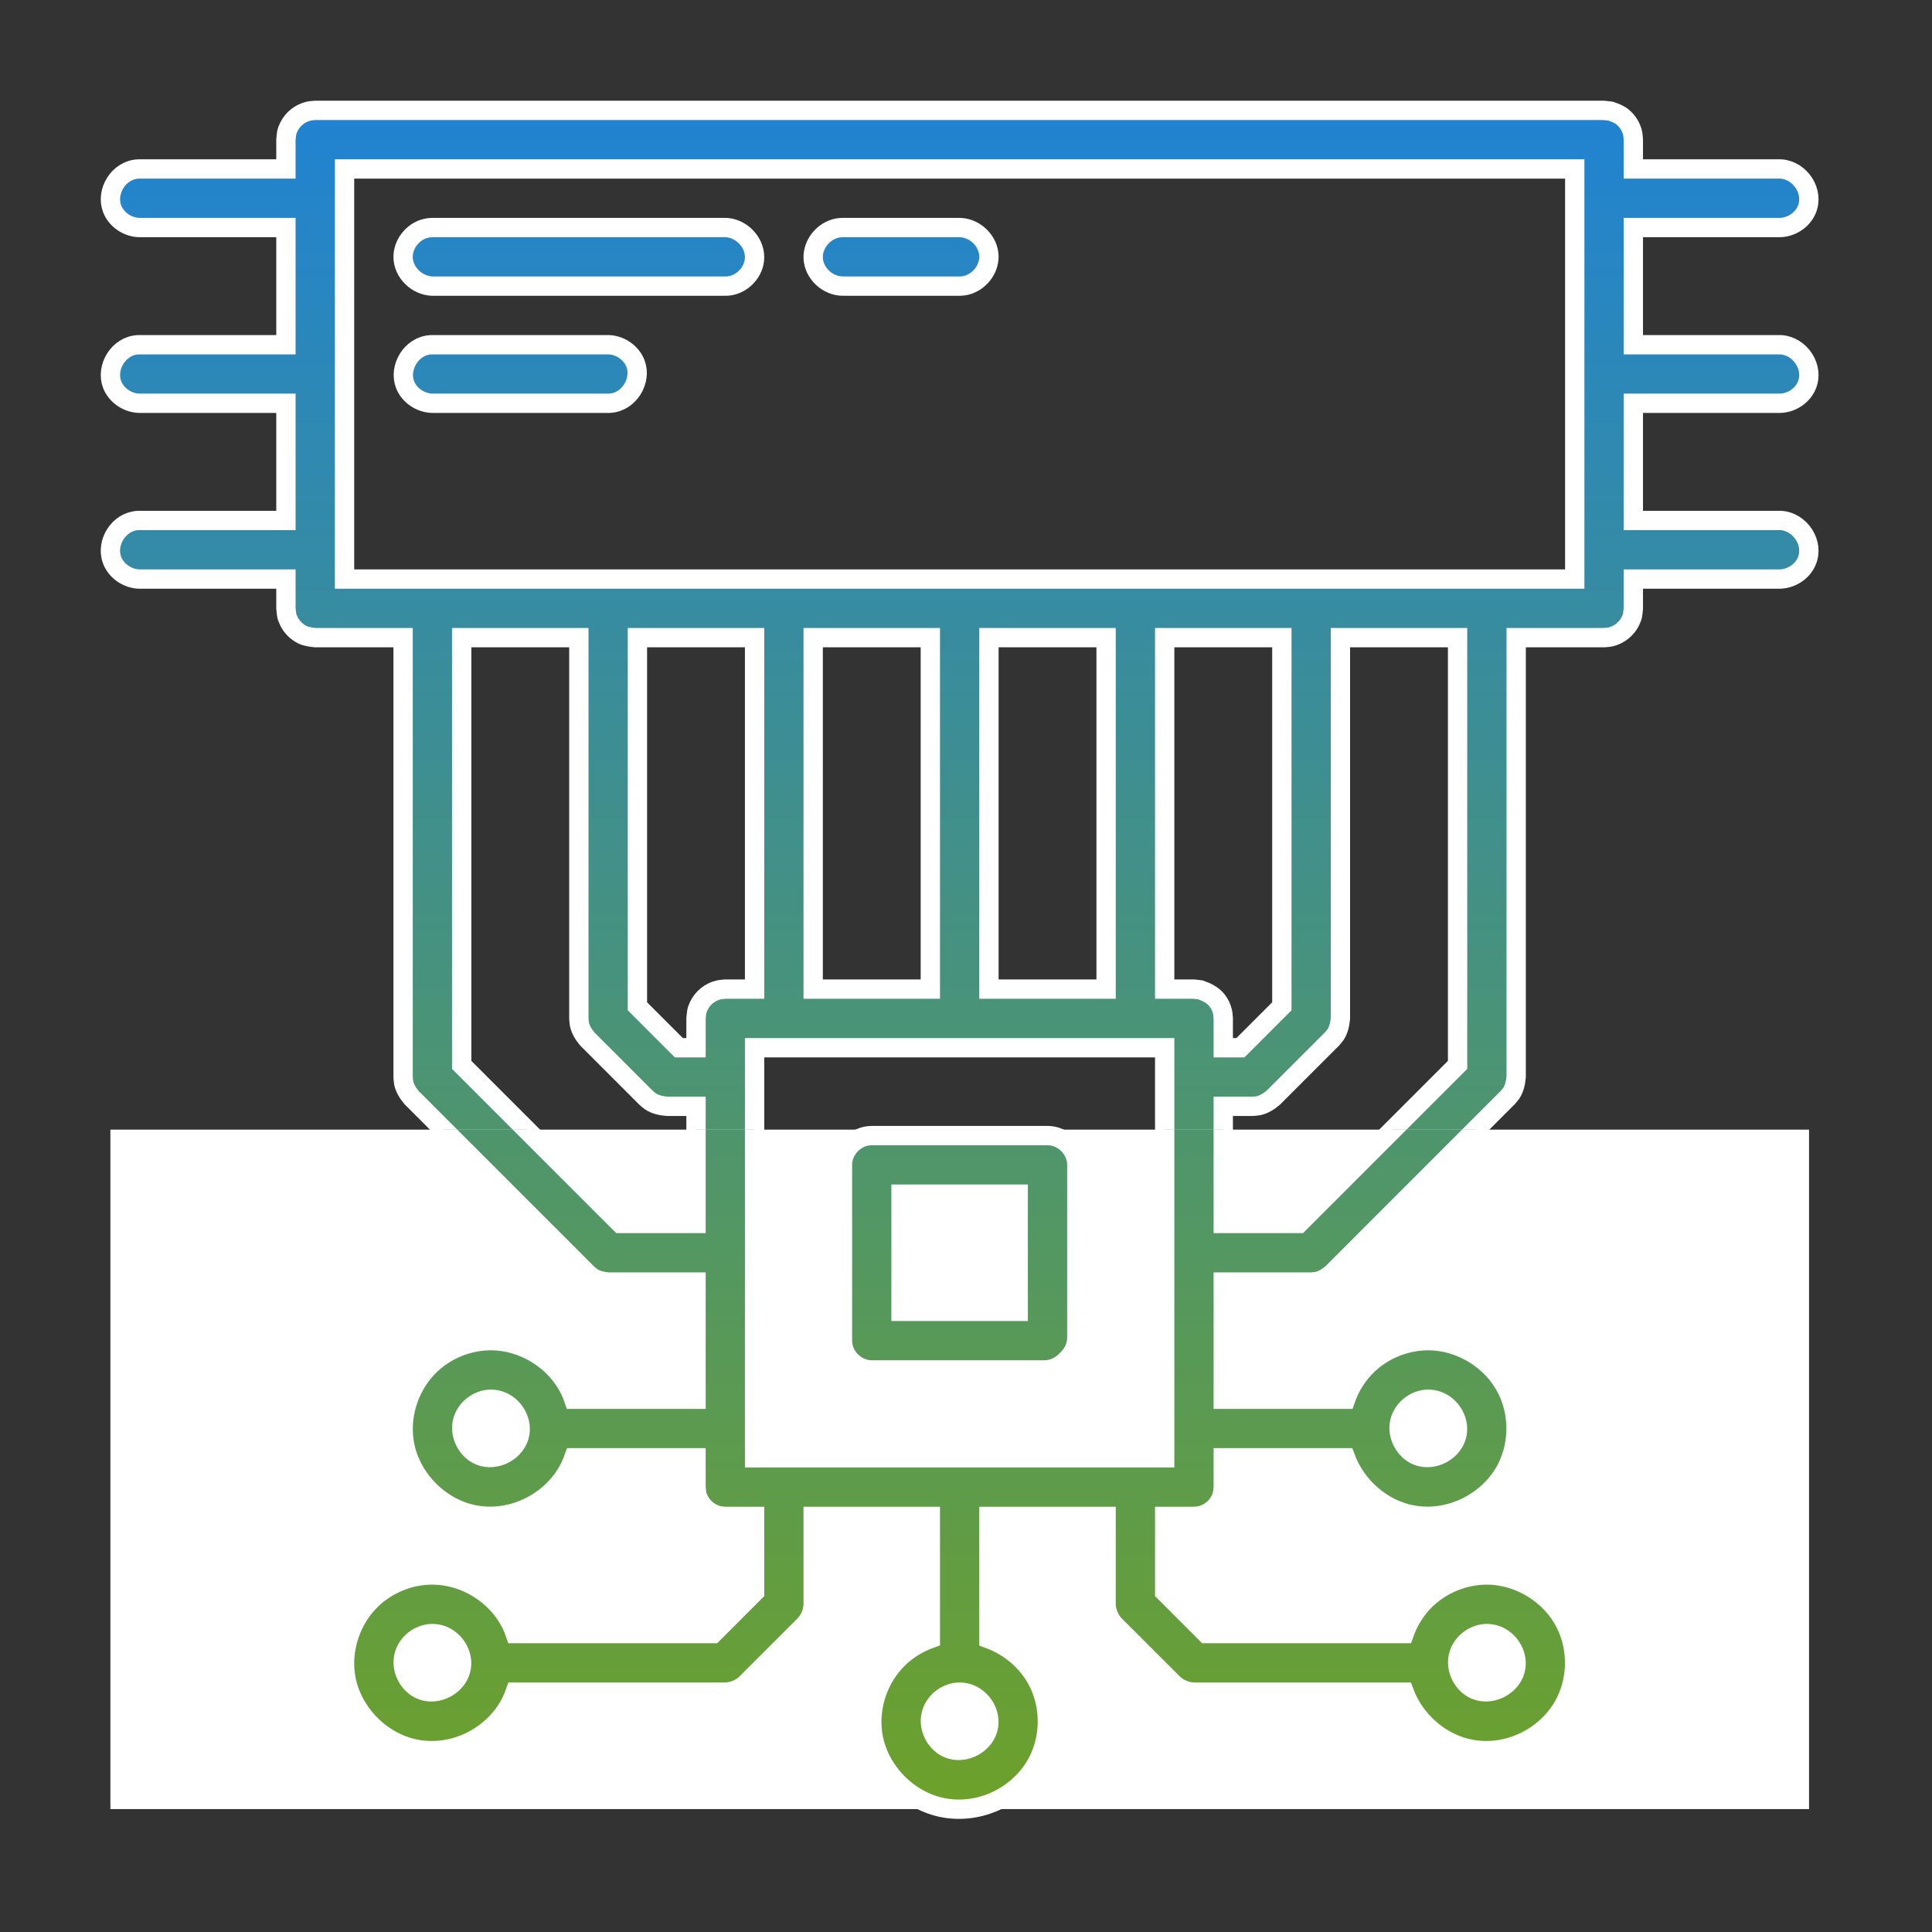 <svg width="70" height="70" viewBox="0 0 70 70" fill="none" xmlns="http://www.w3.org/2000/svg">
<rect x="0" y="0" width="70" height="70" fill="#333333" stroke="none"/>
<path d="M44.321 52.819V53.88C44.297 54.089 44.308 54.148 44.216 54.34C44.079 54.624 43.806 54.844 43.495 54.915C43.419 54.932 43.338 54.932 43.26 54.942H42.199V57.685L43.699 59.187H50.878C51.043 58.718 51.316 58.287 51.676 57.943C52.255 57.392 53.042 57.071 53.852 57.064C53.866 57.064 53.88 57.064 53.893 57.064C55.06 57.075 56.19 57.775 56.716 58.814C57.154 59.682 57.163 60.753 56.741 61.628C56.151 62.854 54.729 63.627 53.33 63.385C52.223 63.194 51.264 62.359 50.876 61.309H43.26C42.98 61.3 42.714 61.191 42.51 60.998L40.386 58.876C40.194 58.671 40.084 58.406 40.076 58.125V54.942H35.831V59.379C36.596 59.658 37.258 60.224 37.621 60.955C38.051 61.818 38.059 62.88 37.638 63.751C37.047 64.977 35.627 65.749 34.226 65.507C32.903 65.279 31.792 64.131 31.614 62.794C31.482 61.816 31.837 60.784 32.545 60.093C32.876 59.77 33.275 59.525 33.708 59.371V54.942H29.463V58.125C29.455 58.406 29.344 58.671 29.152 58.876L27.029 60.998C26.826 61.19 26.56 61.3 26.279 61.309H18.667C18.629 61.418 18.586 61.524 18.536 61.628C17.945 62.854 16.523 63.627 15.124 63.385C13.8 63.157 12.69 62.008 12.51 60.672C12.378 59.68 12.745 58.635 13.47 57.943C14.049 57.392 14.836 57.071 15.646 57.064C15.659 57.064 15.673 57.064 15.687 57.064C16.854 57.075 17.984 57.775 18.509 58.814C18.571 58.935 18.623 59.059 18.667 59.187H25.84L27.34 57.685V54.942H26.279C26.201 54.932 26.12 54.932 26.043 54.915C25.731 54.843 25.46 54.624 25.323 54.34C25.23 54.148 25.241 54.089 25.218 53.88V52.819H20.791C20.752 52.928 20.708 53.034 20.658 53.138C20.061 54.378 18.607 55.148 17.206 54.888C15.908 54.647 14.82 53.516 14.636 52.201C14.496 51.205 14.863 50.149 15.593 49.453C16.171 48.901 16.958 48.581 17.769 48.574C17.781 48.574 17.795 48.574 17.809 48.574C18.977 48.585 20.107 49.284 20.632 50.325C20.693 50.445 20.746 50.569 20.789 50.697H25.218V46.451H22.034C21.824 46.43 21.617 46.388 21.444 46.272C21.387 46.234 21.337 46.184 21.284 46.141L14.916 39.772C14.782 39.61 14.666 39.433 14.625 39.229C14.612 39.161 14.612 39.091 14.605 39.022V23.103H11.421C11.262 23.085 11.102 23.067 10.96 22.998C10.745 22.894 10.568 22.715 10.465 22.502C10.372 22.31 10.383 22.25 10.36 22.042V20.981H5.053C4.618 20.97 4.212 20.692 4.061 20.295C3.827 19.678 4.291 18.893 5.003 18.858C5.019 18.858 5.036 18.858 5.053 18.858H10.36V14.612H5.053C4.621 14.602 4.212 14.325 4.061 13.928C3.829 13.315 4.291 12.525 5.003 12.491C5.019 12.49 5.036 12.49 5.053 12.49H10.36V8.245H5.053C4.621 8.235 4.212 7.958 4.061 7.56C3.829 6.946 4.291 6.158 5.003 6.123C5.019 6.123 5.036 6.123 5.053 6.122H10.36V5.061C10.383 4.853 10.372 4.793 10.465 4.601C10.603 4.316 10.873 4.098 11.185 4.027C11.262 4.008 11.342 4.008 11.421 4H58.117C58.197 4.008 58.275 4.018 58.354 4.027C58.503 4.079 58.656 4.133 58.779 4.231C58.967 4.381 59.1 4.594 59.152 4.824C59.17 4.902 59.17 4.983 59.179 5.061V6.122H64.485L64.536 6.123C65.222 6.173 65.747 6.945 65.458 7.607C65.295 7.982 64.902 8.235 64.485 8.245H59.179V12.49H64.485L64.536 12.491C65.222 12.541 65.747 13.313 65.458 13.975C65.295 14.35 64.902 14.603 64.485 14.612H59.179V18.858H64.485L64.536 18.858C65.222 18.908 65.747 19.681 65.458 20.343C65.295 20.717 64.902 20.97 64.485 20.981H59.179V22.042C59.155 22.25 59.167 22.31 59.074 22.502C58.937 22.785 58.664 23.005 58.354 23.076C58.276 23.094 58.197 23.094 58.117 23.103H54.934V39.022C54.913 39.232 54.87 39.439 54.755 39.612C54.717 39.669 54.667 39.719 54.623 39.772L48.255 46.141C48.093 46.274 47.916 46.39 47.712 46.43C47.644 46.444 47.574 46.444 47.505 46.451H44.321V50.697H48.756C48.921 50.228 49.193 49.797 49.554 49.453C50.132 48.901 50.919 48.581 51.729 48.574C51.743 48.574 51.756 48.574 51.77 48.574C52.938 48.585 54.068 49.284 54.594 50.325C55.031 51.191 55.041 52.263 54.619 53.138C54.022 54.378 52.568 55.148 51.167 54.888C50.078 54.686 49.137 53.856 48.753 52.819H44.321ZM34.762 61.309C34.29 61.313 33.842 61.665 33.735 62.13C33.623 62.613 33.901 63.155 34.357 63.348C34.944 63.596 35.718 63.191 35.819 62.533C35.908 61.946 35.434 61.324 34.791 61.309C34.781 61.309 34.772 61.309 34.762 61.309ZM15.659 59.187C15.186 59.191 14.739 59.542 14.632 60.008C14.521 60.49 14.798 61.033 15.254 61.226C15.841 61.474 16.614 61.069 16.715 60.41C16.805 59.822 16.331 59.201 15.687 59.187C15.677 59.187 15.669 59.187 15.659 59.187ZM53.866 59.187C53.392 59.191 52.946 59.544 52.839 60.008C52.727 60.49 53.003 61.033 53.46 61.226C54.047 61.474 54.821 61.069 54.921 60.41C55.012 59.824 54.537 59.201 53.893 59.187C53.884 59.187 53.875 59.187 53.866 59.187ZM42.199 37.961H27.34V52.819H42.199V37.961ZM17.781 50.697C17.309 50.701 16.863 51.052 16.754 51.518C16.643 51.999 16.92 52.543 17.376 52.736C17.962 52.983 18.732 52.583 18.837 51.926C18.93 51.337 18.454 50.71 17.81 50.697C17.8 50.697 17.791 50.697 17.781 50.697ZM51.743 50.697C51.27 50.701 50.823 51.054 50.715 51.518C50.604 51.999 50.881 52.543 51.337 52.736C51.922 52.983 52.693 52.584 52.798 51.926C52.892 51.336 52.414 50.71 51.771 50.697C51.762 50.697 51.752 50.697 51.743 50.697ZM37.842 49.635H31.585C31.541 49.633 31.529 49.635 31.485 49.63C31.001 49.584 30.576 49.171 30.529 48.674C30.524 48.63 30.525 48.618 30.524 48.574V42.206C30.525 42.161 30.524 42.15 30.529 42.105C30.575 41.622 30.989 41.197 31.485 41.15C31.529 41.145 31.541 41.145 31.585 41.144H37.954C37.969 41.145 37.986 41.145 38.003 41.146C38.048 41.15 38.06 41.15 38.104 41.156C38.569 41.223 38.964 41.629 39.009 42.105C39.014 42.15 39.014 42.161 39.015 42.206V48.462C39.011 48.613 39.002 48.638 38.986 48.705C38.941 48.896 38.84 49.07 38.704 49.212L38.592 49.324C38.414 49.494 38.185 49.608 37.94 49.63C37.896 49.635 37.886 49.633 37.842 49.635ZM36.892 43.267H32.646V47.513H36.892C36.892 46.097 36.892 44.683 36.892 43.267ZM52.811 23.103H48.566V36.899C48.546 37.109 48.502 37.316 48.388 37.489C48.348 37.546 48.3 37.596 48.255 37.65L46.133 39.772C45.97 39.906 45.792 40.023 45.589 40.063C45.521 40.077 45.451 40.077 45.382 40.083H44.321V44.328H47.066L52.811 38.583V23.103ZM20.973 23.103H16.728V38.583L22.473 44.328H25.218V40.083H24.156C23.947 40.063 23.739 40.02 23.567 39.905C23.509 39.866 23.46 39.817 23.406 39.772L21.284 37.65C21.15 37.487 21.034 37.311 20.993 37.107C20.979 37.038 20.979 36.968 20.973 36.899V23.103ZM46.444 23.103H42.199V35.838H43.26C43.338 35.848 43.417 35.856 43.495 35.865C43.722 35.944 43.943 36.054 44.09 36.238C44.189 36.362 44.259 36.508 44.294 36.663C44.312 36.741 44.312 36.821 44.321 36.899V37.961H44.943L46.444 36.46V23.103ZM27.34 35.838V23.103H23.095V36.46L24.596 37.961H25.218V36.899C25.241 36.691 25.23 36.632 25.323 36.439C25.462 36.151 25.735 35.935 26.043 35.865C26.12 35.848 26.201 35.848 26.279 35.838H27.34ZM29.463 23.103V35.838H33.708V23.103H29.463ZM35.831 23.103V35.838H40.076V23.103H35.831ZM12.483 20.981H57.056V6.122H12.483C12.483 11.075 12.483 16.028 12.483 20.981ZM22.034 14.612H15.666C15.234 14.602 14.824 14.325 14.674 13.928C14.441 13.315 14.903 12.525 15.615 12.491C15.632 12.49 15.649 12.49 15.666 12.49H22.034C22.051 12.49 22.068 12.491 22.085 12.491C22.5 12.521 22.882 12.794 23.026 13.175C23.258 13.788 22.797 14.577 22.085 14.611C22.068 14.612 22.051 14.612 22.034 14.612ZM26.279 10.367H15.666C15.103 10.35 14.605 9.866 14.605 9.306C14.605 8.796 15.021 8.318 15.533 8.254C15.593 8.246 15.607 8.247 15.666 8.245H26.279C26.301 8.245 26.324 8.246 26.346 8.247C26.93 8.302 27.406 8.855 27.332 9.439C27.273 9.901 26.878 10.3 26.412 10.359C26.353 10.366 26.339 10.366 26.279 10.367ZM34.769 10.367H30.524C29.979 10.357 29.496 9.899 29.464 9.37C29.431 8.81 29.908 8.268 30.482 8.246C30.496 8.245 30.511 8.245 30.524 8.245H34.769C34.783 8.245 34.797 8.245 34.812 8.246C35.352 8.278 35.82 8.747 35.831 9.285C35.841 9.83 35.374 10.344 34.812 10.366C34.797 10.367 34.783 10.367 34.769 10.367Z" fill="url(#paint0_linear_1624_178)" stroke="white" stroke-width="0.7"/>
<g clip-path="url(#clip0_1624_178)">
<rect width="61.545" height="24.618" transform="translate(4 40.928)" fill="white"/>
<path d="M44.321 52.819V53.88C44.297 54.089 44.308 54.148 44.216 54.34C44.079 54.624 43.806 54.844 43.495 54.915C43.419 54.932 43.338 54.932 43.26 54.942H42.199V57.685L43.699 59.187H50.878C51.043 58.718 51.316 58.287 51.676 57.943C52.255 57.392 53.042 57.071 53.852 57.064C53.866 57.064 53.88 57.064 53.893 57.064C55.06 57.075 56.19 57.775 56.716 58.814C57.154 59.682 57.163 60.753 56.741 61.628C56.151 62.854 54.729 63.627 53.33 63.385C52.223 63.194 51.264 62.359 50.876 61.309H43.26C42.98 61.3 42.714 61.191 42.51 60.998L40.386 58.876C40.194 58.671 40.084 58.406 40.076 58.125V54.942H35.831V59.379C36.596 59.658 37.258 60.224 37.621 60.955C38.051 61.818 38.059 62.88 37.638 63.751C37.047 64.977 35.627 65.749 34.226 65.507C32.903 65.279 31.792 64.131 31.614 62.794C31.482 61.816 31.837 60.784 32.545 60.093C32.876 59.77 33.275 59.525 33.708 59.371V54.942H29.463V58.125C29.455 58.406 29.344 58.671 29.152 58.876L27.029 60.998C26.826 61.19 26.56 61.3 26.279 61.309H18.667C18.629 61.418 18.586 61.524 18.536 61.628C17.945 62.854 16.523 63.627 15.124 63.385C13.8 63.157 12.69 62.008 12.51 60.672C12.378 59.68 12.745 58.635 13.47 57.943C14.049 57.392 14.836 57.071 15.646 57.064C15.659 57.064 15.673 57.064 15.687 57.064C16.854 57.075 17.984 57.775 18.509 58.814C18.571 58.935 18.623 59.059 18.667 59.187H25.84L27.34 57.685V54.942H26.279C26.201 54.932 26.12 54.932 26.043 54.915C25.731 54.843 25.46 54.624 25.323 54.34C25.23 54.148 25.241 54.089 25.218 53.88V52.819H20.791C20.752 52.928 20.708 53.034 20.658 53.138C20.061 54.378 18.607 55.148 17.206 54.888C15.908 54.647 14.82 53.516 14.636 52.201C14.496 51.205 14.863 50.149 15.593 49.453C16.171 48.901 16.958 48.581 17.769 48.574C17.781 48.574 17.795 48.574 17.809 48.574C18.977 48.585 20.107 49.284 20.632 50.325C20.693 50.445 20.746 50.569 20.789 50.697H25.218V46.451H22.034C21.824 46.43 21.617 46.388 21.444 46.272C21.387 46.234 21.337 46.184 21.284 46.141L14.916 39.772C14.782 39.61 14.666 39.433 14.625 39.229C14.612 39.161 14.612 39.091 14.605 39.022V23.103H11.421C11.262 23.085 11.102 23.067 10.96 22.998C10.745 22.894 10.568 22.715 10.465 22.502C10.372 22.31 10.383 22.25 10.36 22.042V20.981H5.053C4.618 20.97 4.212 20.692 4.061 20.295C3.827 19.678 4.291 18.893 5.003 18.858C5.019 18.858 5.036 18.858 5.053 18.858H10.36V14.612H5.053C4.621 14.602 4.212 14.325 4.061 13.928C3.829 13.315 4.291 12.525 5.003 12.491C5.019 12.49 5.036 12.49 5.053 12.49H10.36V8.245H5.053C4.621 8.235 4.212 7.958 4.061 7.56C3.829 6.946 4.291 6.158 5.003 6.123C5.019 6.123 5.036 6.123 5.053 6.122H10.36V5.061C10.383 4.853 10.372 4.793 10.465 4.601C10.603 4.316 10.873 4.098 11.185 4.027C11.262 4.008 11.342 4.008 11.421 4H58.117C58.197 4.008 58.275 4.018 58.354 4.027C58.503 4.079 58.656 4.133 58.779 4.231C58.967 4.381 59.1 4.594 59.152 4.824C59.17 4.902 59.17 4.983 59.179 5.061V6.122H64.485L64.536 6.123C65.222 6.173 65.747 6.945 65.458 7.607C65.295 7.982 64.902 8.235 64.485 8.245H59.179V12.49H64.485L64.536 12.491C65.222 12.541 65.747 13.313 65.458 13.975C65.295 14.35 64.902 14.603 64.485 14.612H59.179V18.858H64.485L64.536 18.858C65.222 18.908 65.747 19.681 65.458 20.343C65.295 20.717 64.902 20.97 64.485 20.981H59.179V22.042C59.155 22.25 59.167 22.31 59.074 22.502C58.937 22.785 58.664 23.005 58.354 23.076C58.276 23.094 58.197 23.094 58.117 23.103H54.934V39.022C54.913 39.232 54.87 39.439 54.755 39.612C54.717 39.669 54.667 39.719 54.623 39.772L48.255 46.141C48.093 46.274 47.916 46.39 47.712 46.43C47.644 46.444 47.574 46.444 47.505 46.451H44.321V50.697H48.756C48.921 50.228 49.193 49.797 49.554 49.453C50.132 48.901 50.919 48.581 51.729 48.574C51.743 48.574 51.756 48.574 51.77 48.574C52.938 48.585 54.068 49.284 54.594 50.325C55.031 51.191 55.041 52.263 54.619 53.138C54.022 54.378 52.568 55.148 51.167 54.888C50.078 54.686 49.137 53.856 48.753 52.819H44.321ZM34.762 61.309C34.29 61.313 33.842 61.665 33.735 62.13C33.623 62.613 33.901 63.155 34.357 63.348C34.944 63.596 35.718 63.191 35.819 62.533C35.908 61.946 35.434 61.324 34.791 61.309C34.781 61.309 34.772 61.309 34.762 61.309ZM15.659 59.187C15.186 59.191 14.739 59.542 14.632 60.008C14.521 60.49 14.798 61.033 15.254 61.226C15.841 61.474 16.614 61.069 16.715 60.41C16.805 59.822 16.331 59.201 15.687 59.187C15.677 59.187 15.669 59.187 15.659 59.187ZM53.866 59.187C53.392 59.191 52.946 59.544 52.839 60.008C52.727 60.49 53.003 61.033 53.46 61.226C54.047 61.474 54.821 61.069 54.921 60.41C55.012 59.824 54.537 59.201 53.893 59.187C53.884 59.187 53.875 59.187 53.866 59.187ZM42.199 37.961H27.34V52.819H42.199V37.961ZM17.781 50.697C17.309 50.701 16.863 51.052 16.754 51.518C16.643 51.999 16.92 52.543 17.376 52.736C17.962 52.983 18.732 52.583 18.837 51.926C18.93 51.337 18.454 50.71 17.81 50.697C17.8 50.697 17.791 50.697 17.781 50.697ZM51.743 50.697C51.27 50.701 50.823 51.054 50.715 51.518C50.604 51.999 50.881 52.543 51.337 52.736C51.922 52.983 52.693 52.584 52.798 51.926C52.892 51.336 52.414 50.71 51.771 50.697C51.762 50.697 51.752 50.697 51.743 50.697ZM37.842 49.635H31.585C31.541 49.633 31.529 49.635 31.485 49.63C31.001 49.584 30.576 49.171 30.529 48.674C30.524 48.63 30.525 48.618 30.524 48.574V42.206C30.525 42.161 30.524 42.15 30.529 42.105C30.575 41.622 30.989 41.197 31.485 41.15C31.529 41.145 31.541 41.145 31.585 41.144H37.954C37.969 41.145 37.986 41.145 38.003 41.146C38.048 41.15 38.06 41.15 38.104 41.156C38.569 41.223 38.964 41.629 39.009 42.105C39.014 42.15 39.014 42.161 39.015 42.206V48.462C39.011 48.613 39.002 48.638 38.986 48.705C38.941 48.896 38.84 49.07 38.704 49.212L38.592 49.324C38.414 49.494 38.185 49.608 37.94 49.63C37.896 49.635 37.886 49.633 37.842 49.635ZM36.892 43.267H32.646V47.513H36.892C36.892 46.097 36.892 44.683 36.892 43.267ZM52.811 23.103H48.566V36.899C48.546 37.109 48.502 37.316 48.388 37.489C48.348 37.546 48.3 37.596 48.255 37.65L46.133 39.772C45.97 39.906 45.792 40.023 45.589 40.063C45.521 40.077 45.451 40.077 45.382 40.083H44.321V44.328H47.066L52.811 38.583V23.103ZM20.973 23.103H16.728V38.583L22.473 44.328H25.218V40.083H24.156C23.947 40.063 23.739 40.02 23.567 39.905C23.509 39.866 23.46 39.817 23.406 39.772L21.284 37.65C21.15 37.487 21.034 37.311 20.993 37.107C20.979 37.038 20.979 36.968 20.973 36.899V23.103ZM46.444 23.103H42.199V35.838H43.26C43.338 35.848 43.417 35.856 43.495 35.865C43.722 35.944 43.943 36.054 44.09 36.238C44.189 36.362 44.259 36.508 44.294 36.663C44.312 36.741 44.312 36.821 44.321 36.899V37.961H44.943L46.444 36.46V23.103ZM27.34 35.838V23.103H23.095V36.46L24.596 37.961H25.218V36.899C25.241 36.691 25.23 36.632 25.323 36.439C25.462 36.151 25.735 35.935 26.043 35.865C26.12 35.848 26.201 35.848 26.279 35.838H27.34ZM29.463 23.103V35.838H33.708V23.103H29.463ZM35.831 23.103V35.838H40.076V23.103H35.831ZM12.483 20.981H57.056V6.122H12.483C12.483 11.075 12.483 16.028 12.483 20.981ZM22.034 14.612H15.666C15.234 14.602 14.824 14.325 14.674 13.928C14.441 13.315 14.903 12.525 15.615 12.491C15.632 12.49 15.649 12.49 15.666 12.49H22.034C22.051 12.49 22.068 12.491 22.085 12.491C22.5 12.521 22.882 12.794 23.026 13.175C23.258 13.788 22.797 14.577 22.085 14.611C22.068 14.612 22.051 14.612 22.034 14.612ZM26.279 10.367H15.666C15.103 10.35 14.605 9.866 14.605 9.306C14.605 8.796 15.021 8.318 15.533 8.254C15.593 8.246 15.607 8.247 15.666 8.245H26.279C26.301 8.245 26.324 8.246 26.346 8.247C26.93 8.302 27.406 8.855 27.332 9.439C27.273 9.901 26.878 10.3 26.412 10.359C26.353 10.366 26.339 10.366 26.279 10.367ZM34.769 10.367H30.524C29.979 10.357 29.496 9.899 29.464 9.37C29.431 8.81 29.908 8.268 30.482 8.246C30.496 8.245 30.511 8.245 30.524 8.245H34.769C34.783 8.245 34.797 8.245 34.812 8.246C35.352 8.278 35.82 8.747 35.831 9.285C35.841 9.83 35.374 10.344 34.812 10.366C34.797 10.367 34.783 10.367 34.769 10.367Z" fill="url(#paint1_linear_1624_178)" stroke="white" stroke-width="0.7"/>
</g>
<defs>
<linearGradient id="paint0_linear_1624_178" x1="34.77" y1="4" x2="34.77" y2="65.552" gradientUnits="userSpaceOnUse">
<stop stop-color="#2083D2"/>
<stop offset="1" stop-color="#6DA12A"/>
</linearGradient>
<linearGradient id="paint1_linear_1624_178" x1="34.77" y1="4" x2="34.77" y2="65.552" gradientUnits="userSpaceOnUse">
<stop stop-color="#2083D2"/>
<stop offset="1" stop-color="#6DA12A"/>
</linearGradient>
<clipPath id="clip0_1624_178">
<rect width="61.545" height="24.618" fill="white" transform="translate(4 40.928)"/>
</clipPath>
</defs>
</svg>
